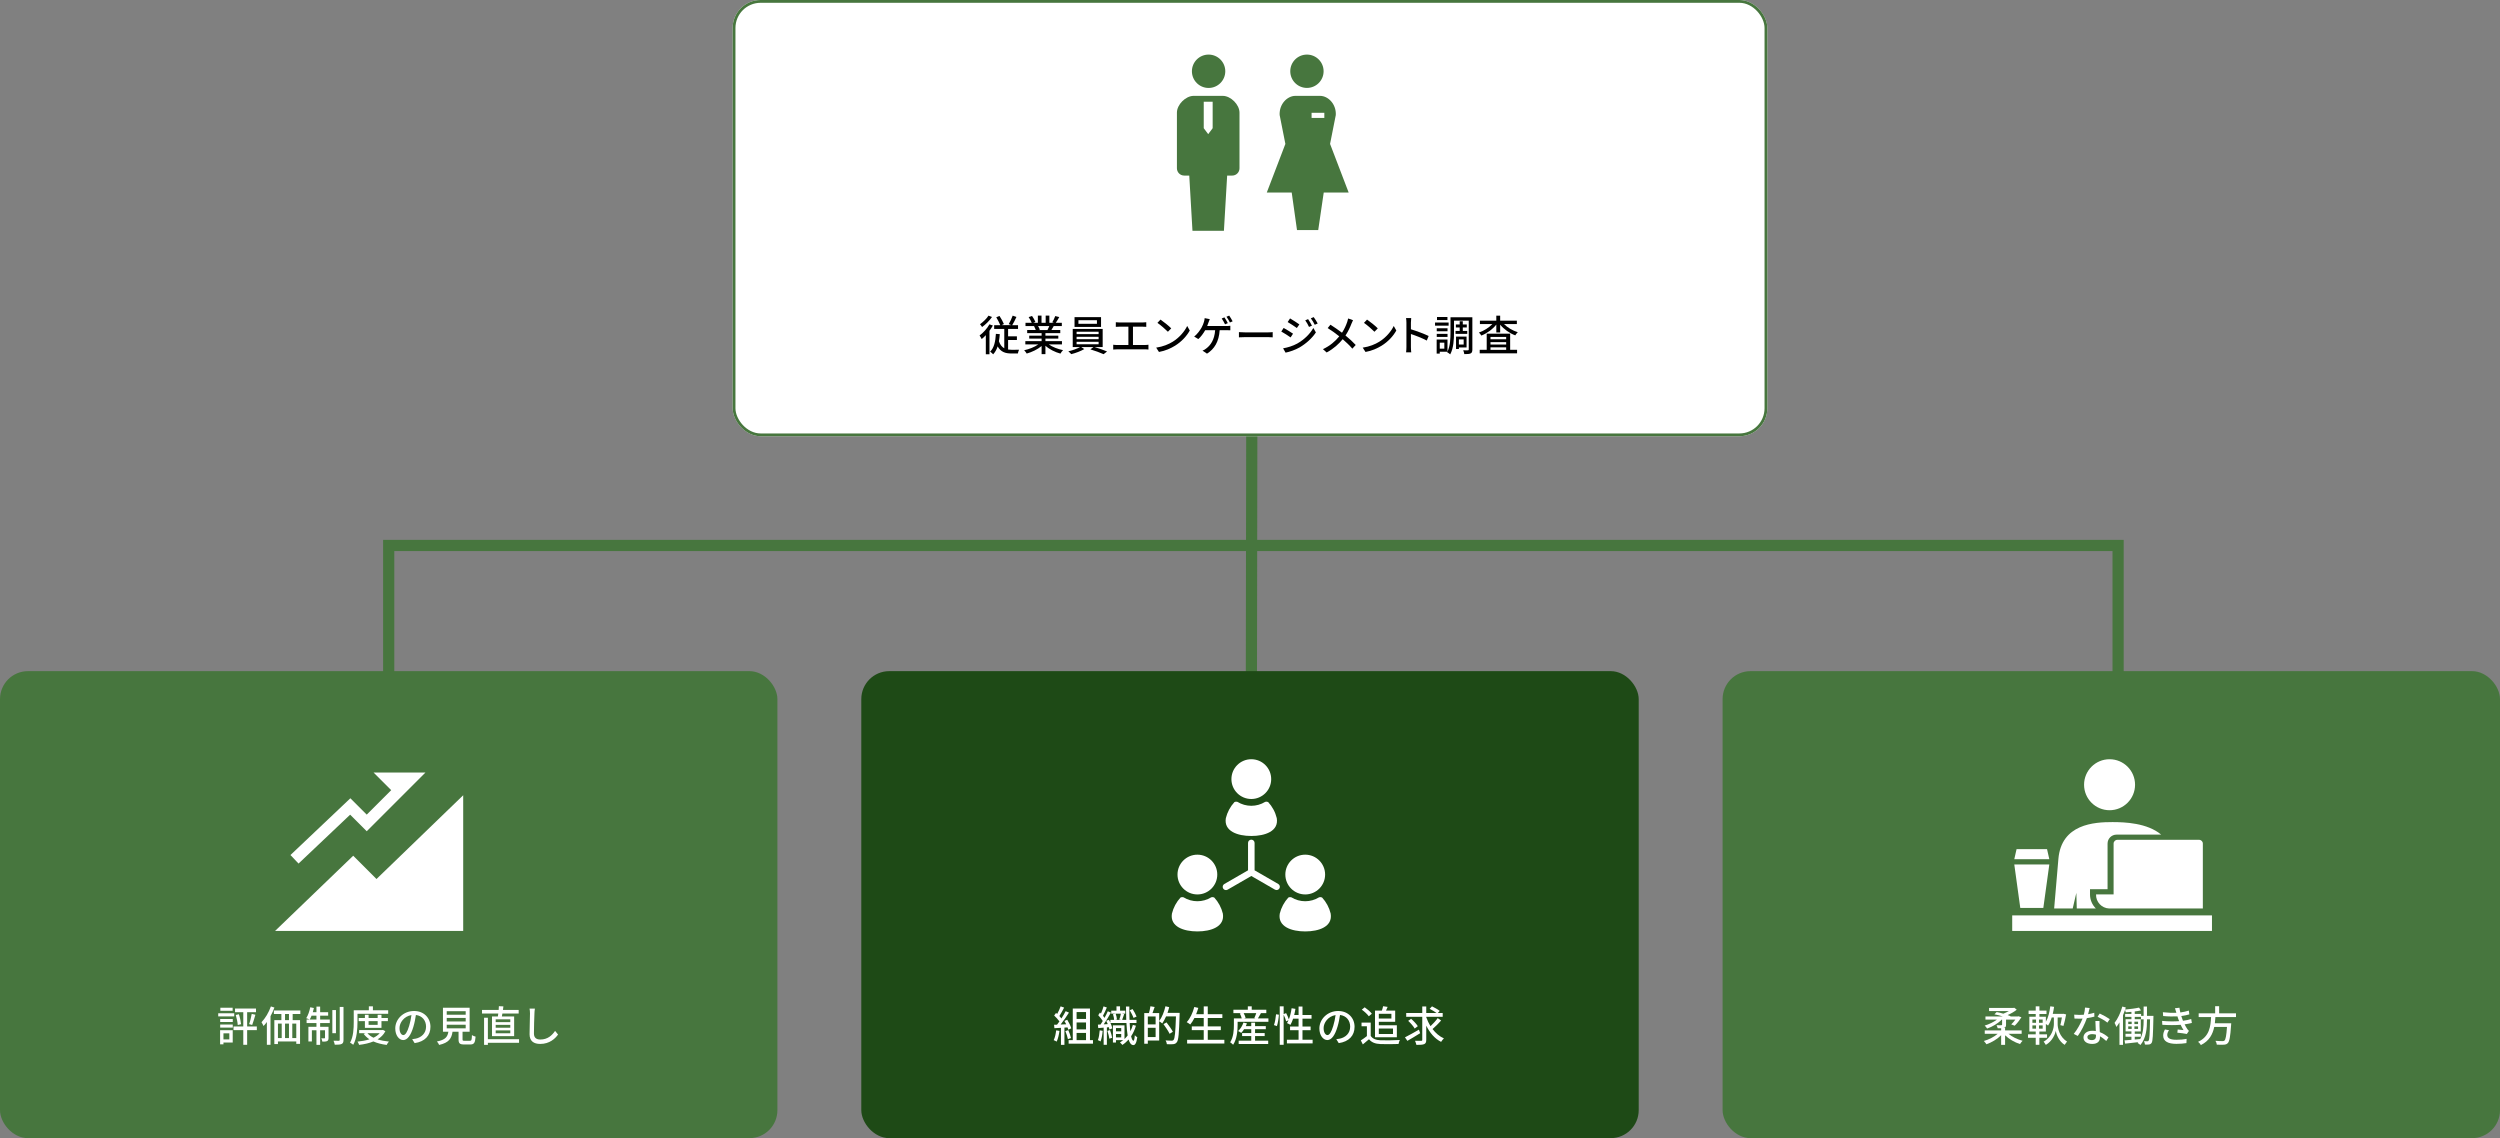 <?xml version="1.0" encoding="UTF-8"?><svg id="a" xmlns="http://www.w3.org/2000/svg" width="894" height="407" viewBox="0 0 894 407"><rect x="0" y="0" width="894" height="407" fill="#808080" stroke="none"/><path d="M447.636,155.559l-.136,84.941" style="fill:none; stroke:#47763e; stroke-width:4px;"/><path d="M139,240.545v-45.483H757.434v45.616" style="fill:none; stroke:#47763e; stroke-width:4px;"/><rect y="240" width="278" height="167" rx="10" ry="10" style="fill:#47763e;"/><path d="M125.212,291.328l5.93,5.928,21.008-21.006h-18.569l6.312,6.311-8.751,8.749-5.85-5.849-21.425,20.3,2.894,3.051,18.451-17.484Z" style="fill:#fff;"/><path d="M165.639,284.383l-31.007,29.956-8.328-8.328-27.944,26.895h67.279v-48.523Z" style="fill:#fff;"/><rect x="616" y="240" width="278" height="167" rx="10" ry="10" style="fill:#47763e;"/><path d="M755.824,301.661v18.167h-6.278c-.098,2.684,1.994,4.941,4.678,5.047h33.511c.042,0-.041-.012,0-.013v-23.2c-.001-.743-.603-1.345-1.346-1.345h-29.223c-.741,.002-1.341,.603-1.342,1.344v0Z" style="fill:#fff;"/><path d="M754.379,289.737c5.036,0,9.118-4.082,9.118-9.118,0-5.036-4.082-9.118-9.118-9.118-5.036,0-9.118,4.082-9.118,9.118h0c.001,5.036,4.082,9.117,9.118,9.118Z" style="fill:#fff;"/><path d="M719.567,327.345h71.432v5.561h-71.432v-5.561Z" style="fill:#fff;"/><path d="M742.502,319.286l.15,5.589h6.827c-1.347-1.333-2.101-3.152-2.093-5.047v-1.854h6.279v-16.313c0-1.767,1.433-3.2,3.2-3.2h15.972c-4.982-4.181-13-4.482-17.427-4.482-6.472,0-18.254,.637-19.326,13.155l-1.519,17.74h6.634l1.303-5.588Z" style="fill:#fff;"/><path d="M730.691,324.688l2.146-15.561h-12.528l2.146,15.561h8.236Z" style="fill:#fff;"/><path d="M732.021,303.656h-10.895l-.817,3.6h12.529l-.817-3.6Z" style="fill:#fff;"/><g><rect x="262" width="370" height="156" rx="10" ry="10" style="fill:#fff;"/><rect x="262.5" y=".5" width="369" height="155" rx="9.5" ry="9.5" style="fill:none; stroke:#47763e;"/></g><g><path d="M432.194,31.454c3.295,0,5.967-2.672,5.967-5.967,0-3.295-2.672-5.967-5.967-5.967-3.295,0-5.967,2.672-5.967,5.967v.001c.001,3.295,2.672,5.966,5.967,5.966Z" style="fill:#47763e;"/><path d="M437.245,34.28h-10.387c-2.87,0-5.993,3.123-5.993,5.994v19.911c0,1.436,1.164,2.6,2.6,2.6h1.814l1.147,19.746h11.246l1.157-19.746h1.814c1.436,0,2.6-1.164,2.6-2.6v-19.911c-.005-2.869-3.124-5.994-5.998-5.994h-0Zm-6.788,11.561v-9.465h3.189v9.465l-1.595,2.132-1.594-2.132Z" style="fill:#47763e;"/><path d="M467.359,31.439c3.292,0,5.96-2.668,5.96-5.96s-2.668-5.96-5.96-5.96-5.96,2.668-5.96,5.96v.003c.002,3.29,2.67,5.957,5.96,5.957Z" style="fill:#47763e;"/><path d="M475.632,51.467l2.047-10.326c.213-3.92-2.736-6.859-5.613-6.859h-8.851c-2.876,0-5.825,2.939-5.613,6.859l2.048,10.326-6.651,17.39h8.917l1.889,13.407h7.592l1.967-13.407h8.917l-6.649-17.39Zm-2.054-9.3h-4.557v-1.831h4.556l.001,1.831Z" style="fill:#47763e;"/></g><rect x="308" y="240" width="278" height="167" rx="10" ry="10" style="fill:#1e4a16;"/><path d="M447.467,285.721c3.927,.001,7.111-3.183,7.112-7.11,.001-3.927-3.183-7.111-7.11-7.112-3.927-.001-7.111,3.183-7.112,7.11v.002c.001,3.927,3.183,7.109,7.11,7.11Z" style="fill:#fff;"/><path d="M447.468,298.946c4.884,0,9.887-1.691,9.106-6.374-.523-2.151-1.585-4.133-3.085-5.761-.325-.161-.7-.188-1.045-.076-3.049,1.887-6.902,1.887-9.951,0-.345-.112-.72-.085-1.045,.076-1.5,1.628-2.562,3.61-3.085,5.761-.781,4.683,4.221,6.374,9.105,6.374h0Z" style="fill:#fff;"/><path d="M428.186,319.854c3.927,.001,7.111-3.183,7.112-7.11,.001-3.927-3.183-7.111-7.11-7.112-3.927-.001-7.111,3.183-7.112,7.11v.002c.001,3.927,3.183,7.109,7.11,7.11Z" style="fill:#fff;"/><path d="M434.207,320.944c-.325-.162-.7-.189-1.045-.077-3.049,1.886-6.902,1.886-9.951,0-.345-.112-.721-.084-1.046,.077-1.5,1.627-2.561,3.61-3.084,5.76-.781,4.683,4.222,6.373,9.105,6.373s9.887-1.69,9.106-6.373c-.524-2.15-1.585-4.133-3.085-5.76Z" style="fill:#fff;"/><path d="M466.749,319.854c3.927,0,7.111-3.184,7.111-7.111,0-3.927-3.184-7.111-7.111-7.111-3.927,0-7.111,3.184-7.111,7.111v.001c0,3.927,3.183,7.11,7.11,7.11h.001Z" style="fill:#fff;"/><path d="M475.853,326.705c-.523-2.15-1.584-4.133-3.084-5.76-.325-.161-.701-.189-1.046-.077-3.049,1.886-6.902,1.886-9.951,0-.345-.112-.72-.084-1.045,.077-1.499,1.628-2.561,3.61-3.084,5.76-.781,4.683,4.221,6.373,9.106,6.373s9.882-1.686,9.104-6.373h0Z" style="fill:#fff;"/><path d="M457.118,316.116l-8.478-4.894v-9.788c.001-.647-.522-1.173-1.169-1.175s-1.173,.522-1.175,1.169v9.793l-8.478,4.894c-.561,.324-.753,1.041-.429,1.603s1.041,.753,1.603,.429h0l8.477-4.895,8.478,4.894c.571,.306,1.282,.092,1.588-.479,.293-.546,.111-1.226-.416-1.552h-0Z" style="fill:#fff;"/><g><path d="M355.049,116.416c-.345,.63-.765,1.26-1.215,1.875v8.385h-1.305v-6.825c-.48,.525-.975,1.005-1.47,1.395-.135-.285-.54-.975-.765-1.275,1.32-.96,2.685-2.475,3.525-3.99l1.23,.435Zm-.3-3.06c-.9,1.29-2.28,2.7-3.555,3.585-.165-.27-.525-.765-.75-1.005,1.125-.78,2.415-2.025,3.045-3.06l1.26,.48Zm5.745,11.64c.405,.06,.825,.09,1.275,.09,.375,0,2.16,0,2.64-.015-.165,.33-.36,.96-.42,1.335h-2.325c-2.145,0-3.795-.54-4.905-2.535-.375,1.125-.885,2.07-1.605,2.835-.225-.255-.765-.75-1.08-.96,1.425-1.365,1.89-3.63,2.055-6.36l1.395,.105c-.075,.915-.165,1.77-.315,2.55,.45,1.29,1.11,2.055,1.92,2.505v-6.93h-3.615v-1.335h2.19c-.315-.81-.93-1.95-1.44-2.82l1.155-.48c.6,.915,1.26,2.1,1.575,2.895l-.84,.405h3.57l-1.005-.375c.48-.81,1.095-2.1,1.41-3.03l1.35,.465c-.48,1.05-1.035,2.16-1.515,2.94h2.085v1.335h-3.555v2.655h3.15v1.305h-3.15v3.42Z"/><path d="M375.059,123.165c1.32,.93,3.255,1.695,5.085,2.04-.315,.3-.72,.87-.93,1.245-1.95-.525-3.959-1.53-5.37-2.82v3.015h-1.365v-2.91c-1.425,1.2-3.45,2.175-5.325,2.7-.21-.36-.6-.885-.915-1.185,1.785-.375,3.735-1.155,5.055-2.085h-4.635v-1.17h5.82v-.915h-4.425v-1.05h4.425v-.9h-5.16v-1.11h3.075c-.135-.42-.39-.96-.63-1.365l.36-.06h-3.405v-1.17h2.22c-.225-.585-.675-1.41-1.095-2.025l1.215-.405c.465,.645,.99,1.56,1.2,2.145l-.765,.285h1.65v-2.565h1.305v2.565h1.485v-2.565h1.32v2.565h1.62l-.57-.18c.36-.6,.825-1.545,1.05-2.22l1.44,.36c-.405,.735-.855,1.485-1.245,2.04h2.16v1.17h-2.895c-.285,.51-.585,1.005-.84,1.425h3.18v1.11h-5.31v.9h4.605v1.05h-4.605v.915h5.91v1.17h-4.695Zm-3.854-6.57c.27,.435,.54,.975,.645,1.335l-.435,.09h3.165c.225-.405,.465-.945,.66-1.425h-4.035Z"/><path d="M391.409,124.11c1.515,.435,3.33,1.095,4.47,1.575l-1.23,.975c-1.125-.51-3.15-1.275-4.725-1.725l1.11-.825h-4.38l1.08,.72c-1.2,.72-3.12,1.44-4.65,1.815-.255-.285-.705-.75-1.05-1.005,1.44-.33,3.21-.96,4.2-1.53h-2.625v-6.479h10.709v6.479h-2.91Zm2.325-7.2h-9.479v-3.51h9.479v3.51Zm-8.745,2.58h7.875v-.855h-7.875v.855Zm0,1.815h7.875v-.87h-7.875v.87Zm0,1.815h7.875v-.885h-7.875v.885Zm7.275-8.61h-6.615v1.29h6.615v-1.29Z"/><path d="M400.35,115.32h8.205c.465,0,.945-.03,1.35-.09v1.65c-.42-.045-.915-.06-1.35-.06h-3.405v6.555h4.23c.48,0,.915-.06,1.305-.105v1.725c-.405-.06-.99-.075-1.305-.075h-9.9c-.435,0-.915,.015-1.395,.075v-1.725c.45,.075,.96,.105,1.395,.105h4.035v-6.555h-3.165c-.33,0-.945,.015-1.335,.06v-1.65c.39,.06,.99,.09,1.335,.09Z"/><path d="M419.339,122.22c2.415-1.485,4.29-3.735,5.205-5.655l.915,1.635c-1.08,1.95-2.925,3.99-5.265,5.43-1.515,.93-3.42,1.815-5.745,2.235l-1.005-1.545c2.505-.375,4.455-1.215,5.895-2.1Zm-.51-4.8l-1.185,1.215c-.78-.795-2.64-2.43-3.75-3.18l1.095-1.17c1.05,.705,3,2.265,3.84,3.135Z"/><path d="M432.18,115.246c-.135,.39-.3,.854-.495,1.335h6.81c.375,0,1.02-.015,1.47-.09v1.62c-.51-.045-1.125-.045-1.47-.045h-2.34c-.27,4.14-1.89,6.734-4.53,8.399l-1.605-1.08c.48-.18,.975-.465,1.305-.75,1.53-1.14,2.97-3.06,3.21-6.569h-3.555c-.615,1.11-1.575,2.43-2.46,3.18l-1.485-.9c1.065-.78,2.085-2.235,2.625-3.165,.42-.72,.69-1.5,.87-2.07,.135-.435,.225-.93,.255-1.35l1.83,.36c-.15,.36-.315,.81-.435,1.125Zm6.885,.3l-.99,.435c-.3-.615-.78-1.515-1.185-2.085l.96-.405c.375,.54,.915,1.47,1.215,2.055Zm1.725-.645l-.975,.42c-.315-.63-.81-1.5-1.23-2.055l.975-.405c.39,.555,.96,1.5,1.23,2.04Z"/><path d="M445.275,118.86h8.16c.72,0,1.305-.06,1.68-.09v1.86c-.329-.015-1.02-.075-1.68-.075h-8.16c-.825,0-1.725,.03-2.235,.075v-1.86c.495,.03,1.425,.09,2.235,.09Z"/><path d="M462.39,119.325l-.87,1.335c-.779-.57-2.385-1.59-3.329-2.1l.84-1.29c.944,.51,2.654,1.56,3.359,2.055Zm1.516,3.525c2.505-1.425,4.544-3.435,5.744-5.565l.915,1.59c-1.35,2.04-3.435,3.96-5.864,5.385-1.516,.87-3.615,1.59-4.98,1.845l-.885-1.545c1.665-.285,3.495-.84,5.07-1.71Zm.749-6.84l-.899,1.29c-.765-.555-2.37-1.605-3.285-2.13l.855-1.305c.93,.525,2.609,1.635,3.329,2.145Zm4.5,.45l-1.05,.45c-.39-.855-.825-1.635-1.35-2.355l1.02-.435c.405,.585,1.035,1.635,1.38,2.34Zm2.056-.78l-1.051,.465c-.42-.855-.885-1.605-1.409-2.31l1.034-.435c.42,.555,1.051,1.59,1.426,2.28Z"/><path d="M483.3,115.71c-.48,1.245-1.2,2.85-2.16,4.26,1.335,1.095,2.625,2.265,3.66,3.39l-1.2,1.32c-1.08-1.245-2.205-2.31-3.45-3.39-1.364,1.665-3.164,3.375-5.744,4.755l-1.32-1.185c2.55-1.215,4.365-2.775,5.835-4.59-1.095-.885-2.655-2.04-4.14-2.955l.99-1.2c1.26,.795,2.925,1.95,4.124,2.865,.886-1.305,1.44-2.64,1.875-3.87,.12-.33,.255-.87,.33-1.23l1.74,.615c-.165,.3-.42,.885-.54,1.215Z"/><path d="M493.2,122.22c2.415-1.485,4.29-3.735,5.205-5.655l.915,1.635c-1.08,1.95-2.925,3.99-5.265,5.43-1.516,.93-3.42,1.815-5.745,2.235l-1.005-1.545c2.505-.375,4.455-1.215,5.895-2.1Zm-.51-4.8l-1.185,1.215c-.78-.795-2.641-2.43-3.75-3.18l1.095-1.17c1.05,.705,3,2.265,3.84,3.135Z"/><path d="M502.936,115.41c0-.48-.045-1.17-.135-1.68h1.845c-.045,.495-.105,1.155-.105,1.68v2.34c1.995,.6,4.845,1.665,6.345,2.4l-.675,1.635c-1.575-.855-4.02-1.8-5.67-2.34v4.635c0,.465,.045,1.38,.12,1.92h-1.845c.075-.525,.12-1.335,.12-1.92v-8.67Z"/><path d="M518.025,116.46h-4.859v-1.11h4.859v1.11Zm8.489,8.52c0,.735-.149,1.17-.6,1.395-.435,.225-1.185,.255-2.28,.255-.045-.36-.225-1.005-.39-1.38,.735,.045,1.47,.03,1.68,.015,.226,0,.301-.06,.301-.285v-10.319h-5.266v4.229c0,2.325-.165,5.67-1.364,7.83-.226-.225-.795-.615-1.096-.765l.091-.165h-2.73v.66h-1.109v-5.04h3.869v4.32c.99-1.995,1.08-4.74,1.08-6.84v-5.43h7.814v11.52Zm-8.879-6.51h-3.855v-1.08h3.855v1.08Zm-3.855,.915h3.855v1.095h-3.855v-1.095Zm3.825-4.92h-3.734v-1.095h3.734v1.095Zm-1.11,8.07h-1.635v2.16h1.635v-2.16Zm5.49-4.2v-1.245h-1.365v-1.05h1.365v-1.155h1.11v1.155h1.425v1.05h-1.425v1.245h1.59v1.05h-4.186v-1.05h1.485Zm-.285,5.91v.555h-1.02v-4.439h3.765v3.885h-2.745Zm0-2.865v1.83h1.71v-1.83h-1.71Z"/><path d="M537.84,115.89c1.245,1.26,3.12,2.355,4.92,2.91-.3,.27-.705,.78-.899,1.125-2.01-.735-4.05-2.175-5.4-3.825v2.79h-1.38v-2.82c-1.335,1.695-3.375,3.15-5.354,3.93-.18-.315-.57-.825-.87-1.08,1.755-.585,3.585-1.74,4.815-3.03h-4.455v-1.215h5.864v-1.8h1.38v1.8h5.97v1.215h-4.59Zm2.19,9.21h2.475v1.26h-13.364v-1.26h2.505v-5.79h8.385v5.79Zm-7.035-4.62v.84h5.61v-.84h-5.61Zm5.61,1.86h-5.61v.87h5.61v-.87Zm-5.61,2.76h5.61v-.885h-5.61v.885Z"/></g><g><path d="M378.87,368.659c-.195,1.41-.54,2.864-1.005,3.824-.225-.164-.78-.42-1.065-.524,.45-.9,.735-2.22,.885-3.51l1.185,.21Zm1.77-1.186v6.18h-1.245v-6.104c-.855,.045-1.65,.09-2.34,.135l-.12-1.229,1.05-.03c.285-.359,.57-.75,.87-1.17-.465-.66-1.23-1.47-1.89-2.1l.675-.93c.135,.12,.27,.239,.405,.359,.465-.824,.96-1.904,1.23-2.715l1.26,.45c-.54,1.02-1.17,2.205-1.71,3.015,.285,.3,.54,.601,.735,.87,.585-.899,1.125-1.83,1.515-2.609l1.185,.51c-.855,1.364-1.98,3.015-2.985,4.26l1.995-.075c-.195-.42-.405-.825-.63-1.2l1.005-.435c.615,.975,1.23,2.25,1.44,3.075l-1.065,.51c-.06-.24-.15-.525-.27-.84l-1.11,.074Zm1.38,.9c.405,.9,.81,2.07,.975,2.835l-1.11,.39c-.135-.779-.54-1.965-.915-2.88l1.05-.345Zm8.834,3.585v1.26h-8.715v-1.26h1.485v-11.295h6.15v11.295h1.08Zm-5.865-10.035v2.46h3.375v-2.46h-3.375Zm3.375,3.721h-3.375v2.475h3.375v-2.475Zm-3.375,6.314h3.375v-2.58h-3.375v2.58Z" style="fill:#fff;"/><path d="M394.32,368.629c-.12,1.396-.375,2.835-.765,3.795-.21-.15-.705-.375-.96-.465,.375-.9,.555-2.235,.66-3.51l1.065,.18Zm11.895-1.83c-.405,1.38-.975,2.641-1.725,3.765,.225,1.006,.495,1.575,.84,1.605,.225,.015,.39-.735,.48-1.98,.195,.285,.69,.615,.885,.735-.3,2.25-.87,2.82-1.41,2.805-.78-.029-1.32-.734-1.695-1.995-.645,.735-1.395,1.396-2.235,1.936-.18-.24-.6-.69-.855-.885,.405-.255,.795-.525,1.155-.825h-2.58v.84h-1.095v-6.149h4.14v4.904c.405-.39,.795-.81,1.125-1.26-.21-1.215-.345-2.729-.435-4.47h-5.7c.315,.689,.555,1.395,.645,1.92l-1.02,.42c-.045-.24-.12-.525-.21-.84l-.705,.075v6.225h-1.155v-6.135c-.69,.06-1.35,.104-1.935,.149l-.12-1.229,.945-.045c.255-.375,.525-.811,.795-1.26-.405-.66-1.05-1.455-1.62-2.056l.615-.96,.36,.36c.36-.81,.705-1.814,.915-2.564l1.185,.39c-.42,.99-.93,2.16-1.38,2.97,.21,.255,.39,.51,.555,.75,.45-.825,.87-1.665,1.17-2.37l1.11,.48c-.75,1.35-1.71,2.955-2.565,4.199l1.44-.074c-.165-.405-.36-.811-.54-1.186l.96-.359c.18,.314,.345,.675,.51,1.034v-1.02h1.35c-.03-.57-.195-1.365-.42-2.01l.96-.21c.255,.66,.435,1.515,.465,2.085l-.6,.135h2.055l-.615-.15c.21-.569,.465-1.439,.57-2.069h-3.45v-1.065h1.875v-1.56h1.275v1.56h1.875v1.065h-1.215l.825,.18c-.27,.705-.51,1.5-.735,2.04h1.47c-.045-1.455-.09-3.045-.105-4.755h1.2c0,1.695,.015,3.3,.075,4.755h2.49v1.125h-2.43c.045,1.109,.135,2.1,.225,2.97,.39-.72,.69-1.5,.9-2.295l1.11,.3Zm-9.27,1.561c.315,.869,.645,2.01,.765,2.76l-1.005,.314c-.09-.765-.405-1.904-.72-2.79l.96-.284Zm2.13-.721v1.17h1.875v-1.17h-1.875Zm1.875,3.33v-1.2h-1.875v1.2h1.875Zm4.395-6.96c-.24-.734-.84-1.89-1.35-2.744l1.02-.42c.555,.84,1.155,1.965,1.425,2.685l-1.095,.479Z" style="fill:#fff;"/><path d="M421.844,362.194s0,.479-.015,.66c-.21,6.765-.39,9.09-.99,9.839-.375,.495-.735,.631-1.305,.705-.525,.061-1.41,.045-2.265,0-.03-.375-.195-.96-.45-1.35,.96,.075,1.83,.09,2.205,.09,.3,0,.465-.045,.63-.255,.48-.495,.675-2.76,.87-8.415h-3.54c-.42,.96-.885,1.83-1.365,2.521-.225-.21-.75-.585-1.095-.78v6.885h-4.065v1.14h-1.275v-10.964h1.68c.21-.721,.435-1.71,.525-2.43l1.515,.255c-.255,.75-.54,1.545-.78,2.175h2.4v2.835c.99-1.29,1.785-3.285,2.235-5.265l1.35,.314c-.18,.69-.375,1.38-.615,2.04h4.35Zm-11.384,1.29v2.85h2.79v-2.85h-2.79Zm2.79,7.38v-3.315h-2.79v3.315h2.79Zm4.995-1.17c-.42-.915-1.395-2.386-2.19-3.465l1.095-.615c.795,1.035,1.815,2.46,2.265,3.345l-1.17,.735Z" style="fill:#fff;"/><path d="M437.834,371.824v1.35h-13.319v-1.35h5.939v-3.45h-4.275v-1.335h4.275v-3h-3.33c-.465,.9-.96,1.695-1.485,2.325-.285-.24-.9-.646-1.275-.84,1.215-1.275,2.16-3.33,2.715-5.43l1.44,.33c-.225,.765-.495,1.529-.78,2.249h2.715v-2.789h1.44v2.789h5.22v1.365h-5.22v3h4.665v1.335h-4.665v3.45h5.94Z" style="fill:#fff;"/><path d="M453.585,364.174v1.215h-11.01v1.155c0,2.01-.255,5.055-1.605,7.064-.225-.239-.795-.734-1.065-.885,1.2-1.845,1.335-4.409,1.335-6.18v-2.37h2.805c-.12-.51-.39-1.199-.675-1.739l.54-.136h-2.85v-1.215h5.16v-1.229h1.395v1.229h5.22v1.215h-2.13l.194,.046c-.375,.645-.75,1.319-1.064,1.829h3.75Zm-4.771,7.98h4.695v1.185h-10.56v-1.185h4.5v-1.65h-3.27v-1.08h3.27v-1.38h-2.565c-.315,.51-.675,.96-1.02,1.32-.255-.195-.795-.525-1.11-.675,.825-.735,1.515-1.875,1.905-3.016l1.245,.285c-.12,.33-.255,.66-.405,.975h1.95v-1.229h1.365v1.229h3.84v1.11h-3.84v1.38h3.436v1.08h-3.436v1.65Zm-4.08-9.855c.315,.556,.6,1.245,.69,1.726l-.54,.149h4.035l-.375-.12c.225-.494,.51-1.185,.689-1.755h-4.5Z" style="fill:#fff;"/><path d="M455.565,366.574c.375-1.005,.645-2.655,.75-3.87l1.02,.15c-.075,1.229-.345,2.97-.705,4.079l-1.064-.359Zm13.829,5.234v1.32h-9.194v-1.32h4.17v-3.404h-3.045v-1.306h3.045v-2.819h-1.95c-.285,.84-.615,1.604-.96,2.22-.285-.195-.9-.51-1.245-.645,.195-.301,.391-.646,.556-1.035l-.841,.405c-.135-.601-.524-1.561-.899-2.355v10.755h-1.396v-13.755h1.396v2.775l.885-.36c.375,.705,.795,1.62,.975,2.25,.466-1.17,.795-2.58,.99-3.99l1.365,.226c-.105,.75-.271,1.484-.45,2.189h1.575v-3.029h1.395v3.029h3.24v1.32h-3.24v2.819h2.91v1.306h-2.91v3.404h3.63Z" style="fill:#fff;"/><path d="M478.74,373.023l-.885-1.409c.51-.045,.96-.12,1.335-.21,1.92-.436,3.63-1.846,3.63-4.26,0-2.176-1.32-3.9-3.63-4.186-.21,1.351-.465,2.805-.9,4.215-.899,3.061-2.145,4.755-3.63,4.755-1.484,0-2.85-1.649-2.85-4.154,0-3.36,2.939-6.24,6.705-6.24,3.6,0,5.879,2.52,5.879,5.655,0,3.149-2.01,5.31-5.654,5.834Zm-4.035-2.88c.675,0,1.38-.975,2.07-3.284,.375-1.186,.645-2.55,.825-3.87-2.7,.435-4.275,2.774-4.275,4.635,0,1.725,.735,2.52,1.38,2.52Z" style="fill:#fff;"/><path d="M490.17,370.429c.66,1.035,1.89,1.516,3.54,1.575,1.665,.06,4.995,.015,6.87-.105-.165,.33-.391,.99-.466,1.426-1.694,.074-4.709,.104-6.419,.029-1.905-.074-3.195-.569-4.141-1.725-.704,.615-1.425,1.215-2.204,1.86l-.721-1.44c.675-.42,1.471-.975,2.175-1.545v-3.524h-1.92v-1.29h3.285v4.739Zm-.689-7.005c-.48-.704-1.561-1.71-2.505-2.369l1.034-.841c.931,.646,2.056,1.575,2.565,2.295l-1.095,.915Zm2.22-2.039h2.46c.18-.511,.345-1.096,.435-1.561l1.62,.24c-.18,.465-.375,.915-.57,1.32h3.271v4.004h-5.851v1.245h6.45v4.305h-7.814v-9.554Zm1.364,1.14v1.71h4.5v-1.71h-4.5Zm0,5.279v1.965h5.07v-1.965h-5.07Z" style="fill:#fff;"/><path d="M507.854,369.469c-1.545,.976-3.27,1.995-4.574,2.745l-.87-1.26c1.275-.63,3.195-1.71,4.995-2.745l.449,1.26Zm7.5-4.529c-.93,1.05-2.114,2.22-3.074,3.045,1.109,1.455,2.475,2.64,4.064,3.345-.315,.3-.78,.84-1.005,1.245-2.295-1.155-4.05-3.255-5.31-5.805v5.069c0,.885-.21,1.305-.75,1.545-.54,.225-1.471,.27-2.775,.27-.075-.404-.3-1.05-.495-1.47,.96,.03,1.92,.03,2.22,.016,.271,0,.375-.091,.375-.36v-8.234h-5.744v-1.351h5.744v-2.354h1.426v2.354h3.675c-.63-.479-1.65-1.08-2.46-1.5l.84-.885c.899,.436,2.13,1.125,2.76,1.62l-.69,.765h1.755v1.351h-5.879v.165c.39,1.109,.899,2.189,1.529,3.18,.9-.84,1.936-1.965,2.565-2.88l1.229,.87Zm-9.465,2.864c-.435-.779-1.439-1.935-2.324-2.744l1.05-.735c.885,.765,1.95,1.875,2.399,2.64l-1.125,.84Z" style="fill:#fff;"/></g><g><path d="M83.762,363.454h-5.729v-1.109h5.729v1.109Zm-.54,9.359h-3.314v.63h-1.2v-5.039h4.515v4.409Zm-4.484-8.43h4.5v1.08h-4.5v-1.08Zm0,1.995h4.5v1.095h-4.5v-1.095Zm4.455-4.92h-4.395v-1.095h4.395v1.095Zm-3.285,8.07v2.159h2.1v-2.159h-2.1Zm11.939-1.141h-3.465v5.235h-1.38v-5.235h-3.495v-1.319h3.495v-5.115h-2.955v-1.29h7.5v1.29h-3.165v5.115h3.465v1.319Zm-6.42-5.699c.39,1.154,.69,2.609,.78,3.569l-1.185,.285c-.06-.975-.375-2.46-.705-3.585l1.11-.27Zm3.66,3.54c.36-.96,.735-2.55,.93-3.66l1.32,.3c-.36,1.245-.795,2.73-1.155,3.66l-1.095-.3Z" style="fill:#fff;"/><path d="M98.132,360.305c-.375,1.034-.855,2.085-1.395,3.074v10.245h-1.305v-8.16c-.39,.525-.78,1.021-1.185,1.44-.12-.3-.525-1.035-.735-1.365,1.335-1.365,2.595-3.479,3.36-5.64l1.26,.405Zm6.525,2.295v2.189h2.64v8.49h-1.35v-.841h-6.555v.915h-1.29v-8.564h2.52v-2.189h-2.685v-1.261h9.464v1.261h-2.745Zm-5.265,8.624h1.35v-5.189h-1.35v5.189Zm3.945-8.624h-1.41v2.189h1.41v-2.189Zm-1.41,3.435v5.189h1.41v-5.189h-1.41Zm4.02,0h-1.425v5.189h1.425v-5.189Z" style="fill:#fff;"/><path d="M114.482,364.579h3.45v1.275h-3.45v1.335h3v3.944c0,.57-.09,.93-.48,1.14-.39,.21-.96,.226-1.74,.21-.03-.345-.195-.854-.375-1.185,.54,.015,.99,.015,1.14,0,.15,0,.195-.045,.195-.195v-2.67h-1.74v5.205h-1.32v-5.205h-1.635v4.005h-1.245v-5.249h2.88v-1.335h-3.525v-1.275h1.035c-.285-.165-.84-.36-1.17-.479,.66-.99,1.155-2.476,1.44-3.9l1.305,.271c-.12,.494-.255,1.005-.39,1.484h1.305v-1.995h1.32v1.995h2.865v1.26h-2.865v1.365Zm-1.32,0v-1.365h-1.755c-.195,.511-.42,.99-.66,1.365h2.415Zm6.975,4.905h-1.29v-8.295h1.29v8.295Zm2.7-9.405v11.774c0,.84-.18,1.23-.675,1.471-.48,.239-1.32,.27-2.445,.27-.06-.375-.255-1.02-.45-1.425,.84,.03,1.65,.03,1.905,.015,.24,0,.315-.075,.315-.314v-11.79h1.35Z" style="fill:#fff;"/><path d="M127.833,365.509c0,2.355-.21,5.835-1.515,8.115-.255-.226-.84-.63-1.14-.766,1.215-2.13,1.32-5.175,1.32-7.35v-4.229h5.4v-1.41h1.455v1.41h5.46v1.245h-10.979v2.984Zm9.975,3.255c-.63,1.245-1.605,2.19-2.79,2.91,1.2,.39,2.58,.646,4.065,.795-.285,.285-.645,.84-.81,1.2-1.77-.226-3.375-.63-4.755-1.245-1.515,.63-3.27,1.005-5.1,1.229-.105-.345-.36-.885-.585-1.17,1.515-.149,2.985-.404,4.29-.824-.825-.54-1.515-1.186-2.07-1.936l.675-.255h-2.295v-1.125h8.265l.255-.045,.855,.465Zm-7.32-1.199v-2.4h-2.22v-1.14h2.22v-1.141h1.32v1.141h3.24v-1.141h1.365v1.141h2.295v1.14h-2.295v2.4h-5.925Zm.9,1.904c.54,.646,1.275,1.186,2.175,1.62,.885-.435,1.65-.96,2.22-1.62h-4.395Zm.42-4.305v1.32h3.24v-1.32h-3.24Z" style="fill:#fff;"/><path d="M148.277,373.023l-.885-1.409c.51-.045,.96-.12,1.335-.21,1.92-.436,3.63-1.846,3.63-4.26,0-2.176-1.32-3.9-3.63-4.186-.21,1.351-.465,2.805-.9,4.215-.9,3.061-2.145,4.755-3.63,4.755s-2.85-1.649-2.85-4.154c0-3.36,2.94-6.24,6.705-6.24,3.6,0,5.879,2.52,5.879,5.655,0,3.149-2.01,5.31-5.655,5.834Zm-4.035-2.88c.675,0,1.38-.975,2.07-3.284,.375-1.186,.645-2.55,.825-3.87-2.7,.435-4.275,2.774-4.275,4.635,0,1.725,.735,2.52,1.38,2.52Z" style="fill:#fff;"/><path d="M168.032,372.184c.585,0,.675-.239,.735-2.055,.3,.255,.915,.465,1.305,.57-.165,2.25-.555,2.805-1.905,2.805h-2.22c-1.575,0-1.965-.42-1.965-1.83v-2.715h-2.16c-.345,2.385-1.275,3.915-4.785,4.71-.135-.36-.51-.945-.795-1.23,3.075-.6,3.81-1.694,4.095-3.479h-1.935v-8.595h9.54v8.595h-2.535v2.715c0,.45,.105,.51,.705,.51h1.92Zm-8.28-9.314h6.78v-1.26h-6.78v1.26Zm0,2.415h6.78v-1.275h-6.78v1.275Zm0,2.445h6.78v-1.29h-6.78v1.29Z" style="fill:#fff;"/><path d="M178.037,363.499c.06-.33,.105-.675,.15-1.05h-5.82v-1.29h5.955c.045-.479,.06-.945,.075-1.35l1.62,.075c-.045,.42-.105,.854-.165,1.274h5.625v1.29h-5.82c-.06,.375-.135,.735-.195,1.05h4.395v7.02h-7.919v-7.02h2.1Zm7.575,9.405h-11.145v.749h-1.365v-9.719h1.365v7.68h11.145v1.29Zm-3.135-8.385h-5.22v1.005h5.22v-1.005Zm0,1.965h-5.22v1.035h5.22v-1.035Zm0,1.979h-5.22v1.035h5.22v-1.035Z" style="fill:#fff;"/><path d="M191.118,362.404c-.075,1.665-.18,5.13-.18,7.199,0,1.591,.975,2.13,2.28,2.13,2.625,0,4.2-1.484,5.28-3.09l1.065,1.306c-.99,1.425-3.015,3.359-6.375,3.359-2.28,0-3.81-.975-3.81-3.465,0-2.13,.15-6,.15-7.439,0-.63-.06-1.245-.165-1.74l1.92,.016c-.09,.555-.15,1.185-.165,1.725Z" style="fill:#fff;"/></g><g><path d="M718.22,369.679c1.305,1.11,3.239,2.025,5.055,2.505-.3,.285-.72,.825-.915,1.17-1.92-.6-3.945-1.77-5.34-3.135v3.42h-1.41v-3.45c-1.38,1.41-3.39,2.596-5.265,3.24-.21-.345-.63-.87-.93-1.17,1.785-.495,3.689-1.47,4.979-2.58h-4.649v-1.215h5.864v-.765c-.359,.015-.765,.015-1.229,.015-.075-.345-.271-.795-.42-1.109,.75,.045,1.515,.029,1.71,.015,.225,0,.284-.06,.284-.225v-1.785h-.135c-1.335,1.38-3.375,2.58-5.234,3.21-.181-.33-.57-.811-.87-1.065,1.5-.45,3.165-1.229,4.395-2.145h-4.109v-1.11h6.239c-.989-.33-2.069-.6-3.029-.779l.795-.796c.75,.12,1.59,.33,2.385,.57,.675-.27,1.38-.585,2.01-.945h-7.109v-1.109h8.699l.3-.075,.9,.705c-.885,.72-2.055,1.395-3.27,1.92,.404,.12,.749,.27,1.064,.405l-.09,.104h2.64l.271-.075,1.064,.36c-.734,1.11-1.604,2.265-2.415,3.015l-1.245-.479c.48-.436,1.021-1.065,1.485-1.71h-3.33v1.83c0,.645-.149,.944-.66,1.095-.074,.03-.135,.045-.21,.06h.525v.87h5.925v1.215h-4.725Z" style="fill:#fff;"/><path d="M735.814,366.229c0,1.274,.555,4.529,3.359,6.209-.239,.301-.645,.87-.854,1.2-2.085-1.274-2.985-3.825-3.195-4.995-.194,1.2-1.199,3.66-3.539,5.01-.15-.3-.556-.885-.795-1.154,3.074-1.71,3.675-4.965,3.675-6.27v-2.386h-.766c-.345,1.125-.795,2.115-1.319,2.896-.165-.15-.48-.391-.78-.57v2.715h-2.325v1.005h2.745v1.23h-2.745v2.505h-1.305v-2.505h-2.76v-1.23h2.76v-1.005h-2.28v-5.295h2.28v-.989h-2.55v-1.215h2.55v-1.53h1.32v1.53h2.534v1.215h-2.534v.989h2.31v1.785c.84-1.425,1.32-3.42,1.575-5.52l1.364,.195c-.135,.869-.284,1.71-.479,2.52h3.63l.225-.045,.931,.24c-.271,1.425-.631,3.09-.96,4.109l-1.11-.285c.18-.689,.39-1.739,.555-2.745h-1.515v2.386Zm-9.029-.48h1.305v-1.155h-1.305v1.155Zm0,2.115h1.305v-1.17h-1.305v1.17Zm3.675-3.271h-1.32v1.155h1.32v-1.155Zm0,2.101h-1.32v1.17h1.32v-1.17Z" style="fill:#fff;"/><path d="M746.704,362.674c.766-.119,1.516-.284,2.205-.51l.045,1.38c-.75,.21-1.68,.405-2.685,.54-.735,2.115-2.04,4.725-3.255,6.375l-1.44-.735c1.23-1.47,2.476-3.779,3.15-5.475-.375,.016-.735,.03-1.095,.03-.57,0-1.2-.015-1.801-.045l-.104-1.396c.585,.061,1.305,.091,1.905,.091,.494,0,1.02-.016,1.545-.061,.225-.84,.404-1.77,.435-2.564l1.65,.165c-.12,.524-.33,1.364-.556,2.204Zm4.08,4.2c.015,.495,.06,1.365,.105,2.22,1.289,.465,2.34,1.215,3.104,1.891l-.795,1.274c-.585-.54-1.35-1.185-2.25-1.68v.42c0,1.274-.765,2.31-2.745,2.31-1.739,0-3.149-.75-3.149-2.31,0-1.41,1.274-2.4,3.135-2.4,.45,0,.87,.045,1.274,.105-.045-1.185-.119-2.595-.149-3.585h1.47c-.03,.63-.015,1.155,0,1.755Zm-2.774,5.07c1.14,0,1.515-.631,1.515-1.44,0-.135,0-.315-.016-.51-.435-.12-.899-.195-1.395-.195-.99,0-1.665,.45-1.665,1.065,0,.645,.54,1.08,1.561,1.08Zm2.084-8.355l.766-1.154c1.08,.479,2.85,1.47,3.6,2.01l-.854,1.245c-.825-.69-2.49-1.636-3.511-2.101Z" style="fill:#fff;"/><path d="M770.074,363.289s-.015,.45-.015,.601c-.136,6.314-.226,8.414-.63,9.029-.271,.39-.525,.51-.931,.585-.375,.045-.915,.06-1.47,.03-.03-.346-.15-.87-.345-1.215,.54,.029,.99,.045,1.229,.045,.195,0,.315-.045,.436-.24,.285-.405,.404-2.265,.51-7.62h-1.095v.36c0,2.865-.285,6.404-2.355,8.835-.225-.226-.689-.57-1.005-.735,.075-.09,.165-.195,.24-.285-1.71,.195-3.405,.39-4.71,.525l-.195-1.17c.69-.045,1.53-.12,2.46-.195v-1.11h-2.114v-1.034h2.114v-.855h-2.085v-4.38h2.085v-.825h-2.25v-1.05h2.25v-.75c-.689,.075-1.38,.12-2.024,.165-.045-.27-.15-.614-.255-.87-.226,.646-.465,1.306-.735,1.936v10.589h-1.26v-8.054c-.345,.614-.72,1.17-1.11,1.649-.09-.345-.449-1.125-.645-1.47,1.14-1.44,2.175-3.63,2.774-5.835l1.245,.33c-.075,.24-.149,.495-.24,.75,1.71-.165,3.735-.405,4.965-.705l.721,1.005c-.66,.15-1.426,.285-2.25,.375v.885h2.279v.705h.9v-3.359h1.2v3.359h2.31Zm-9.015,2.925h1.229v-.87h-1.229v.87Zm0,1.74h1.229v-.915h-1.229v.915Zm3.51-1.74v-.87h-1.305v.87h1.305Zm0,1.74v-.915h-1.305v.915h1.305Zm1.995-3.45h-.96v-.87h-2.22v.825h2.159v4.38h-2.159v.855h2.189v1.034h-2.189v1.005c.645-.06,1.305-.119,1.965-.18,1.08-2.1,1.215-4.635,1.215-6.675v-.375Z" style="fill:#fff;"/><path d="M777.77,360.544l1.604-.18c.061,.555,.181,1.125,.315,1.695,1.05-.136,2.07-.36,3.03-.675l.194,1.364c-.84,.24-1.859,.45-2.88,.585,.105,.315,.195,.615,.3,.885,.091,.256,.195,.525,.301,.811,1.229-.15,2.22-.405,2.939-.63l.24,1.41c-.721,.18-1.605,.359-2.595,.494,.284,.585,.6,1.141,.93,1.636,.18,.27,.375,.479,.615,.704l-.75,1.11c-.841-.195-2.34-.36-3.391-.465l.12-1.14c.721,.074,1.62,.165,2.085,.21-.39-.615-.734-1.261-1.02-1.891-1.83,.15-4.275,.15-6.57,0l-.074-1.395c2.249,.225,4.395,.225,6.089,.09-.09-.225-.18-.45-.255-.66-.135-.39-.239-.734-.345-1.05-1.439,.075-3.24,.061-5.114-.12l-.091-1.364c1.785,.194,3.42,.27,4.83,.194-.015-.045-.03-.09-.045-.135-.135-.48-.285-.99-.465-1.485Zm-2.76,9.54c0,1.185,1.08,1.74,3.27,1.74,1.41,0,2.58-.105,3.66-.33l-.075,1.515c-1.05,.165-2.31,.271-3.57,.271-2.97,0-4.709-.886-4.739-2.91-.015-.9,.285-1.575,.63-2.25l1.47,.285c-.359,.51-.645,1.035-.645,1.68Z" style="fill:#fff;"/><path d="M792.229,363.694c-.045,.734-.104,1.484-.194,2.22h5.85s-.015,.435-.045,.646c-.271,4.169-.585,5.834-1.17,6.449-.391,.42-.795,.525-1.41,.57-.54,.045-1.53,.029-2.535-.016-.015-.404-.21-.975-.479-1.364,1.035,.09,2.085,.104,2.505,.104,.33,0,.524-.03,.72-.195,.405-.345,.69-1.755,.9-4.874h-4.561c-.54,2.595-1.755,4.994-4.77,6.479-.21-.375-.63-.885-1.005-1.155,4.08-1.875,4.484-5.534,4.649-8.864h-4.439v-1.335h5.895v-2.55h1.425v2.55h6.03v1.335h-7.365Z" style="fill:#fff;"/></g></svg>